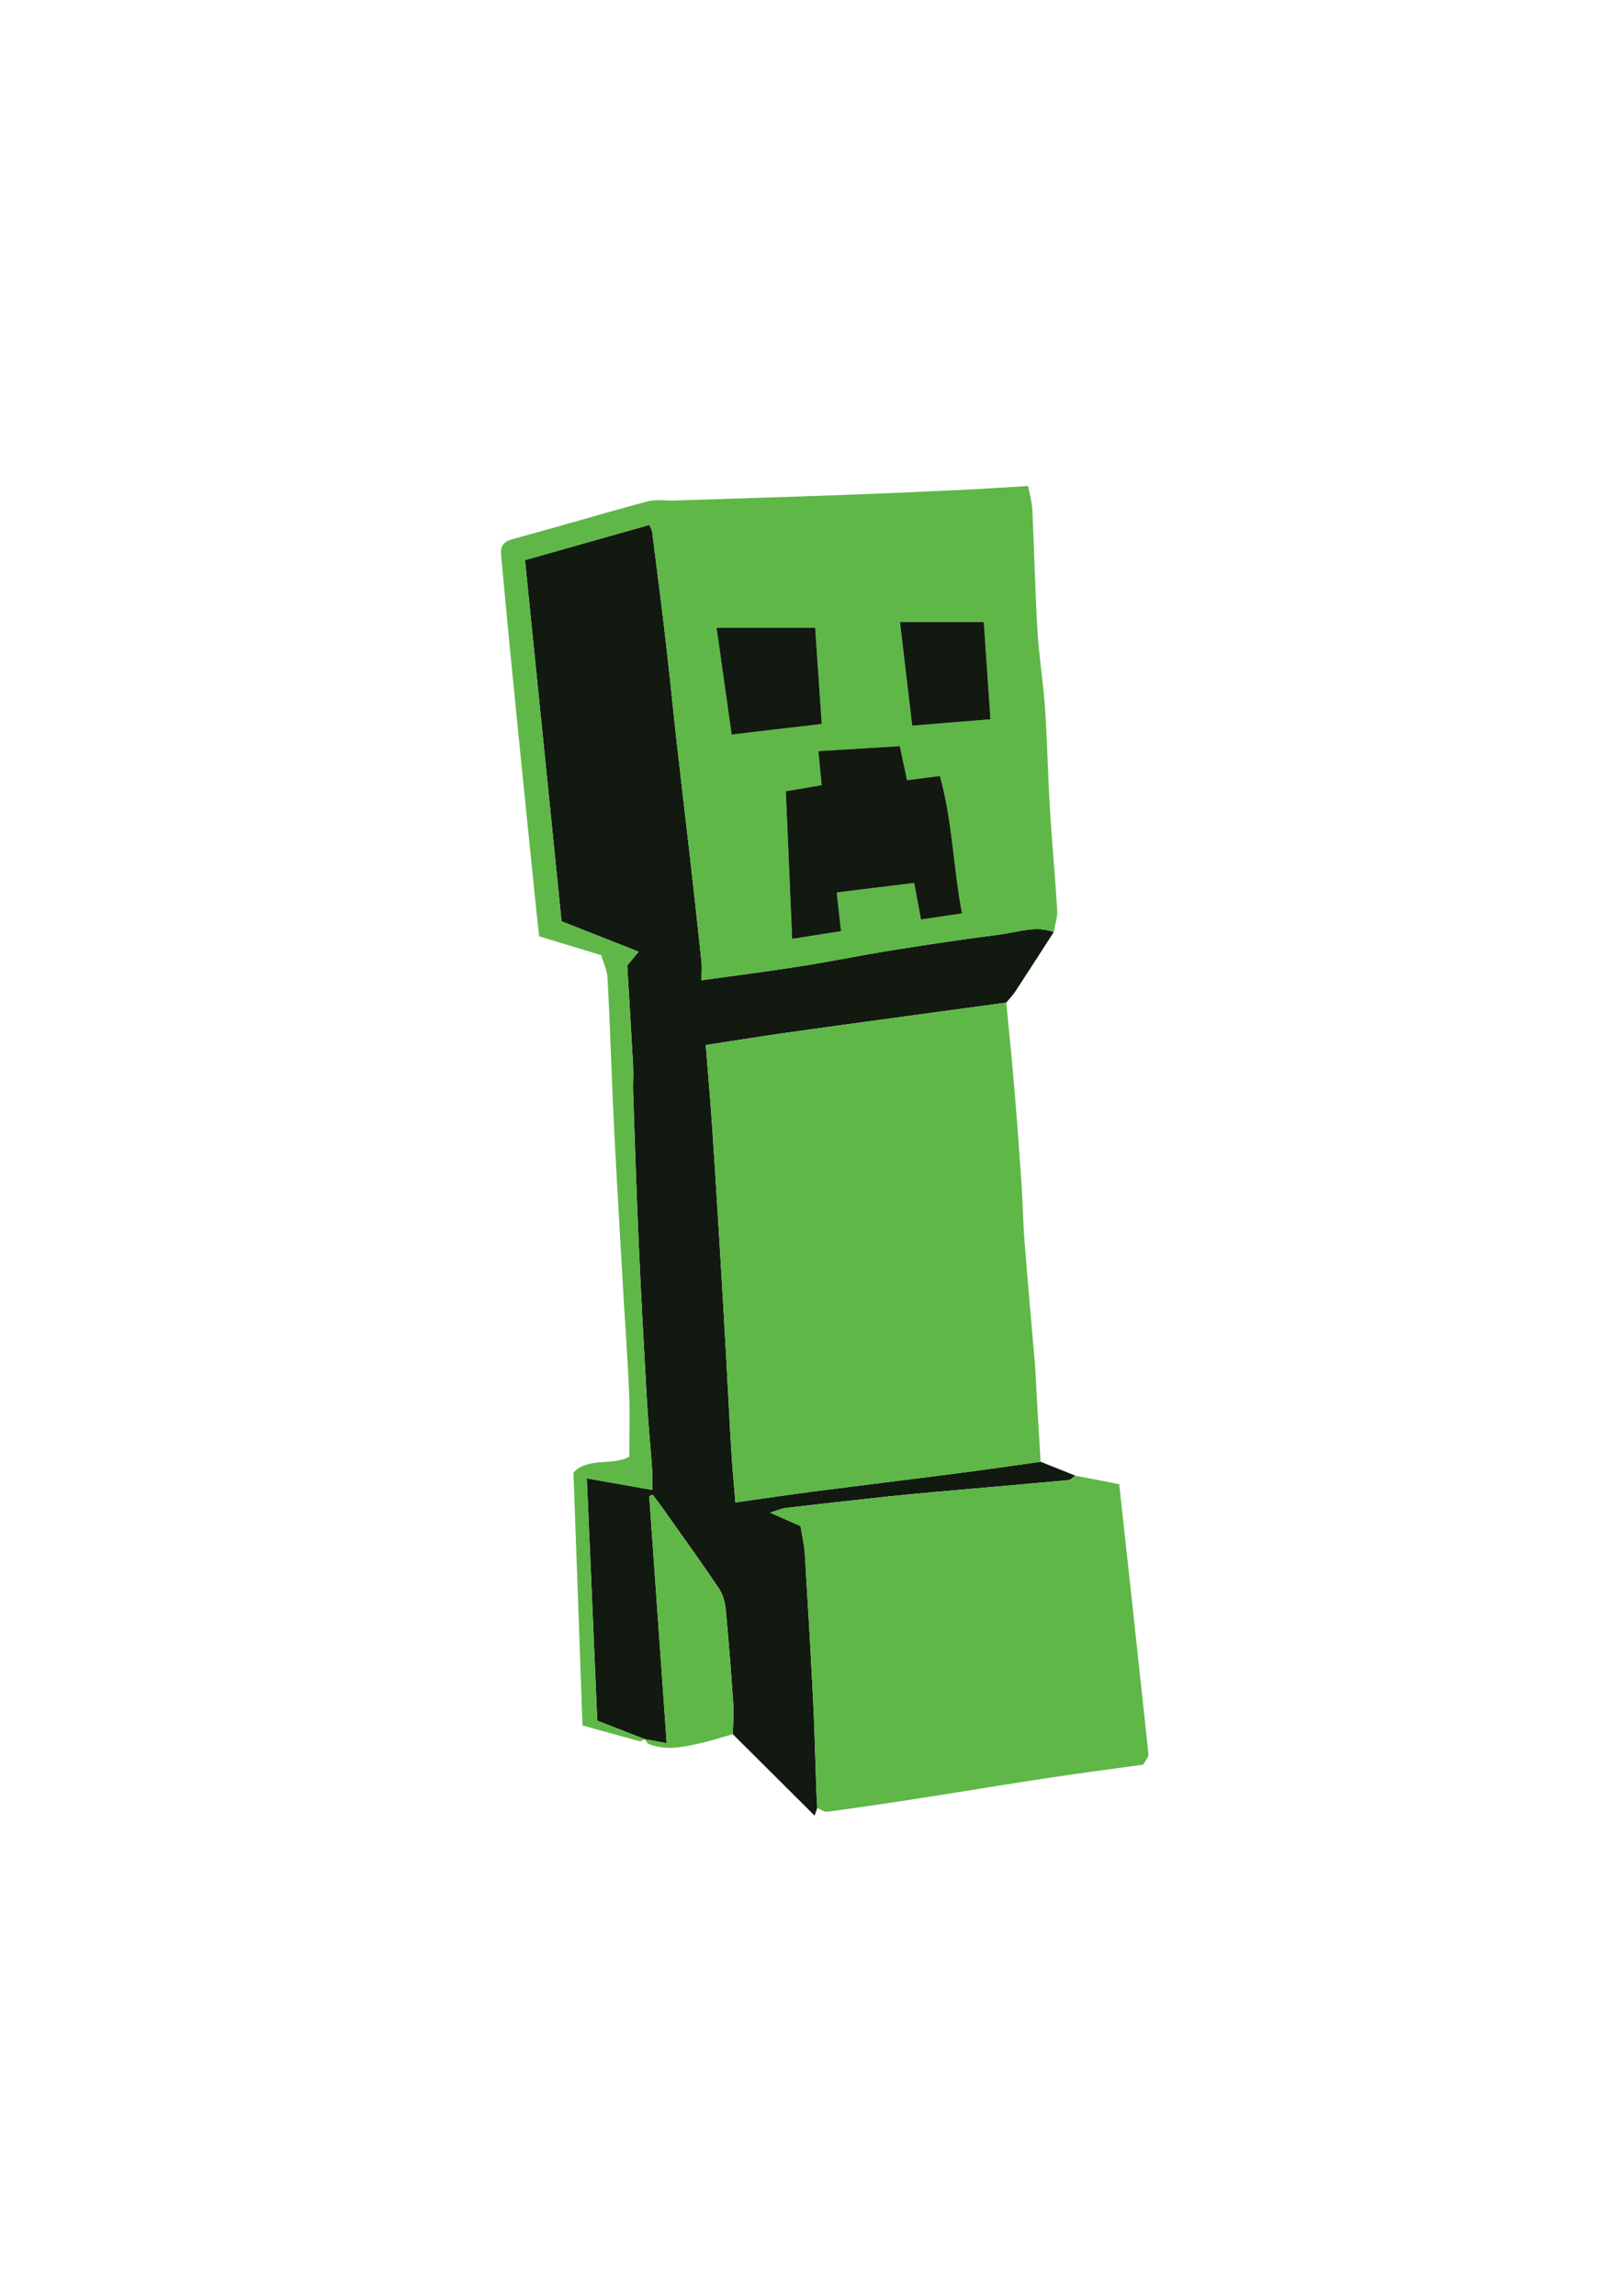 <?xml version="1.0" encoding="UTF-8"?> <!-- Generator: Adobe Illustrator 26.1.0, SVG Export Plug-In . SVG Version: 6.00 Build 0) --> <svg xmlns="http://www.w3.org/2000/svg" xmlns:xlink="http://www.w3.org/1999/xlink" version="1.1" id="Layer_1" x="0px" y="0px" viewBox="0 0 595.28 841.89" style="enable-background:new 0 0 595.28 841.89;" xml:space="preserve"> <style type="text/css"> .st0{fill:#121911;} .st1{fill:#5FB747;} </style> <path class="st0" d="M386.49,341.8c-4.67,7.24-9.31,14.49-14.04,21.7c-0.98,1.49-2.25,2.78-3.38,4.16 c-16.23,2.21-32.47,4.42-48.7,6.64c-11.04,1.51-22.09,2.99-33.13,4.58c-9.25,1.34-18.48,2.82-28.38,4.34 c0.83,10.59,1.72,20.76,2.41,30.94c1.09,16.14,2.06,32.3,3.05,48.45c0.67,11.07,1.3,22.15,1.92,33.22 c0.7,12.54,1.32,25.08,2.08,37.62c0.34,5.73,0.92,11.44,1.42,17.5c9.8-1.37,19.25-2.78,28.72-4.01c17.78-2.3,35.57-4.45,53.35-6.76 c9.97-1.29,19.91-2.75,29.87-4.14c4.23,1.69,8.46,3.38,12.68,5.07c-0.82,0.58-1.59,1.58-2.45,1.66c-15.72,1.46-31.46,2.8-47.19,4.19 c-6,0.53-12,1.06-17.99,1.7c-12.79,1.38-25.58,2.79-38.36,4.29c-1.79,0.21-3.52,1.01-5.94,1.73c4.52,2.01,8.08,3.59,11.21,4.97 c0.59,3.67,1.33,6.7,1.52,9.76c1.1,17.78,2.15,35.56,3.04,53.35c0.56,11.25,0.81,22.52,1.22,33.78c0.08,2.14,0.22,4.29,0.33,6.43 c-0.31,0.9-0.62,1.79-0.98,2.83c-10.13-10.09-20.07-19.98-30.01-29.88c0.09-3.46,0.46-6.93,0.23-10.37 c-0.79-11.81-1.68-23.62-2.81-35.4c-0.25-2.66-1.09-5.58-2.57-7.77c-6.62-9.83-13.57-19.44-20.41-29.12 c-1.23-1.74-2.54-3.42-3.81-5.14c-0.42,0.19-0.84,0.38-1.26,0.56c2.12,29.99,4.24,59.99,6.4,90.58c-3.38-0.64-5.77-1.09-8.15-1.54 c0,0,0.05,0.03,0.05,0.03c-5.58-2.18-11.17-4.36-17.37-6.78c-1.27-29.51-2.54-59.03-3.82-88.84c8.29,1.47,15.78,2.79,23.98,4.24 c0-3.41,0.12-5.38-0.02-7.33c-0.63-8.72-1.47-17.42-1.97-26.14c-1.08-18.95-2.12-37.9-2.96-56.85c-0.83-18.54-1.41-37.1-2.06-55.65 c-0.11-3.16,0.17-6.33,0-9.48c-0.67-12.48-1.45-24.96-2.16-36.88c1.48-1.79,2.51-3.02,4.18-5.04c-9.6-3.79-18.64-7.36-28.27-11.16 c-4.47-44.18-8.96-88.42-13.41-132.44c14.85-4.21,30.13-8.53,45.62-12.92c0.35,0.87,0.93,1.74,1.05,2.68 c1.73,13.57,3.47,27.15,5.05,40.74c1.45,12.43,2.65,24.9,4.05,37.34c1.53,13.61,3.18,27.2,4.72,40.81 c1.45,12.8,2.87,25.61,4.23,38.42c0.21,2,0.03,4.04,0.03,7c11.79-1.65,24.04-3.21,36.24-5.13c11.34-1.78,22.59-4.1,33.92-5.92 c13.13-2.1,26.28-4.07,39.47-5.76C373.4,341.85,379.86,339.29,386.49,341.8z"></path> <path class="st1" d="M386.49,341.8c-6.64-2.51-13.1,0.05-19.56,0.88c-13.19,1.69-26.34,3.66-39.47,5.76 c-11.33,1.81-22.58,4.13-33.92,5.92c-12.2,1.92-24.45,3.48-36.24,5.13c0-2.97,0.18-5.01-0.03-7c-1.36-12.81-2.78-25.62-4.23-38.42 c-1.55-13.61-3.2-27.2-4.72-40.81c-1.4-12.44-2.6-24.9-4.05-37.34c-1.58-13.59-3.32-27.16-5.05-40.74c-0.12-0.93-0.7-1.81-1.05-2.68 c-15.49,4.39-30.77,8.71-45.62,12.92c4.46,44.02,8.94,88.26,13.41,132.44c9.63,3.8,18.67,7.37,28.27,11.16 c-1.68,2.02-2.7,3.25-4.18,5.04c0.71,11.92,1.49,24.4,2.16,36.88c0.17,3.15-0.11,6.32,0,9.48c0.65,18.55,1.23,37.11,2.06,55.65 c0.84,18.96,1.88,37.91,2.96,56.85c0.5,8.72,1.35,17.42,1.97,26.14c0.14,1.95,0.02,3.93,0.02,7.33c-8.21-1.45-15.69-2.77-23.98-4.24 c1.28,29.81,2.55,59.32,3.82,88.84c6.2,2.42,11.79,4.6,17.37,6.78c-0.61,0.27-1.31,0.89-1.81,0.75c-6.91-1.84-13.79-3.78-20.97-5.78 c-1.11-31.07-2.2-61.41-3.32-92.74c5.37-5.77,14.56-2.41,20.47-5.8c0-8.28,0.26-15.95-0.06-23.6c-0.5-11.98-1.4-23.94-2.09-35.91 c-0.9-15.51-1.8-31.01-2.66-46.52c-0.49-8.92-0.93-17.85-1.32-26.77c-0.62-14.32-1.06-28.64-1.86-42.95 c-0.16-2.86-1.58-5.65-2.34-8.21c-7.59-2.29-14.66-4.43-22.7-6.86c-0.33-2.97-0.72-6.14-1.04-9.31 c-1.58-15.44-3.16-30.89-4.72-46.33c-1.67-16.55-3.34-33.09-4.96-49.64c-1.13-11.49-2.17-22.99-3.26-34.49 c-0.3-3.19,0.75-4.96,4.21-5.9c16.53-4.48,32.95-9.4,49.49-13.85c3.1-0.83,6.57-0.22,9.87-0.32c20.79-0.67,41.57-1.29,62.35-2.05 c14.74-0.54,29.47-1.22,44.2-1.91c7.44-0.35,14.87-0.86,23.19-1.36c0.58,3.19,1.42,6.03,1.55,8.89c0.69,14.7,0.99,29.42,1.86,44.1 c0.57,9.54,2.14,19.02,2.79,28.55c0.83,12.31,1.05,24.66,1.79,36.98c0.75,12.37,1.93,24.7,2.67,37.07 C387.92,336.45,386.95,339.14,386.49,341.8z M352.84,334.97c-3.25-17.19-3.49-33.85-8.11-50.41c-4.07,0.53-7.38,0.96-12.03,1.56 c-0.74-3.47-1.67-7.81-2.67-12.48c-10.19,0.62-19.8,1.21-29.87,1.82c0.47,4.9,0.85,8.91,1.19,12.49c-4.98,0.84-9.32,1.58-13.13,2.22 c0.79,18.41,1.54,35.95,2.32,54.12c6.19-0.97,11.7-1.83,17.93-2.8c-0.55-4.91-1.06-9.52-1.58-14.2c9.33-1.15,18.5-2.28,28.41-3.49 c0.82,4.37,1.59,8.5,2.5,13.4C342.64,336.48,347.28,335.79,352.84,334.97z M268.35,269.36c11.35-1.33,21.84-2.56,33.03-3.87 c-0.82-12.05-1.6-23.64-2.4-35.29c-12.06,0-23.65,0-36.18,0C264.66,243.27,266.45,255.88,268.35,269.36z M330.08,228.12 c1.52,12.81,2.98,25.13,4.5,37.99c9.82-0.8,19.13-1.56,28.7-2.34c-0.84-12.27-1.63-23.87-2.44-35.65 C350.64,228.12,340.88,228.12,330.08,228.12z"></path> <path class="st1" d="M381.68,536.06c-9.95,1.39-19.9,2.85-29.87,4.14c-17.78,2.3-35.57,4.45-53.35,6.76 c-9.47,1.23-18.93,2.63-28.72,4.01c-0.5-6.05-1.08-11.77-1.42-17.5c-0.75-12.53-1.38-25.08-2.08-37.62 c-0.62-11.07-1.24-22.15-1.92-33.22c-0.98-16.15-1.96-32.3-3.05-48.45c-0.69-10.18-1.58-20.35-2.41-30.94 c9.91-1.52,19.13-3,28.38-4.34c11.03-1.59,22.08-3.07,33.13-4.58c16.23-2.22,32.47-4.43,48.7-6.64c0.93,9.69,1.95,19.38,2.77,29.08 c1.04,12.35,1.97,24.72,2.82,37.09c0.49,7.2,0.57,14.44,1.13,21.63c1.18,15.06,2.58,30.1,3.83,45.15c0.33,3.95,0.41,7.91,0.64,11.86 C380.72,520.33,381.2,528.19,381.68,536.06z"></path> <path class="st1" d="M299.74,662.99c-0.11-2.14-0.25-4.28-0.33-6.43c-0.4-11.26-0.65-22.52-1.22-33.78 c-0.89-17.79-1.94-35.57-3.04-53.35c-0.19-3.06-0.93-6.09-1.52-9.76c-3.13-1.39-6.69-2.97-11.21-4.97c2.42-0.72,4.14-1.52,5.94-1.73 c12.78-1.5,25.57-2.91,38.36-4.29c5.99-0.64,11.99-1.17,17.99-1.7c15.73-1.39,31.47-2.73,47.19-4.19c0.86-0.08,1.64-1.09,2.45-1.66 c5.39,1.04,10.78,2.08,16.15,3.12c3.66,33.52,7.25,66.24,10.71,98.98c0.12,1.1-1.08,2.33-1.84,3.86 c-11.96,1.67-23.97,3.24-35.95,5.05c-15.12,2.29-30.19,4.83-45.3,7.18c-11.54,1.79-23.1,3.51-34.67,5.08 C302.31,664.55,300.99,663.49,299.74,662.99z"></path> <path class="st1" d="M236.38,637.74c2.38,0.45,4.76,0.9,8.15,1.54c-2.16-30.59-4.28-60.58-6.4-90.58c0.42-0.19,0.84-0.38,1.26-0.56 c1.27,1.71,2.58,3.4,3.81,5.14c6.84,9.68,13.79,19.29,20.41,29.12c1.48,2.19,2.31,5.1,2.57,7.77c1.13,11.78,2.01,23.59,2.81,35.4 c0.23,3.44-0.14,6.91-0.23,10.37c-3.97,1.12-7.9,2.41-11.92,3.32c-6.22,1.41-12.51,2.78-18.79,0.33 C237.35,639.31,236.93,638.37,236.38,637.74z"></path> <path class="st0" d="M352.84,334.97c-5.56,0.82-10.2,1.51-15.04,2.22c-0.92-4.9-1.69-9.03-2.5-13.4 c-9.92,1.22-19.08,2.35-28.41,3.49c0.52,4.68,1.04,9.29,1.58,14.2c-6.23,0.97-11.74,1.84-17.93,2.8 c-0.78-18.16-1.53-35.71-2.32-54.12c3.81-0.64,8.14-1.38,13.13-2.22c-0.34-3.58-0.72-7.59-1.19-12.49 c10.07-0.61,19.68-1.2,29.87-1.82c1,4.68,1.93,9.01,2.67,12.48c4.65-0.6,7.96-1.03,12.03-1.56 C349.35,301.12,349.59,317.78,352.84,334.97z"></path> <path class="st0" d="M268.35,269.36c-1.91-13.48-3.69-26.09-5.54-39.16c12.53,0,24.12,0,36.18,0c0.79,11.64,1.58,23.24,2.4,35.29 C290.19,266.8,279.7,268.03,268.35,269.36z"></path> <path class="st0" d="M330.08,228.12c10.8,0,20.55,0,30.76,0c0.81,11.78,1.6,23.38,2.44,35.65c-9.57,0.78-18.87,1.54-28.7,2.34 C333.06,253.25,331.6,240.93,330.08,228.12z"></path> </svg> 
